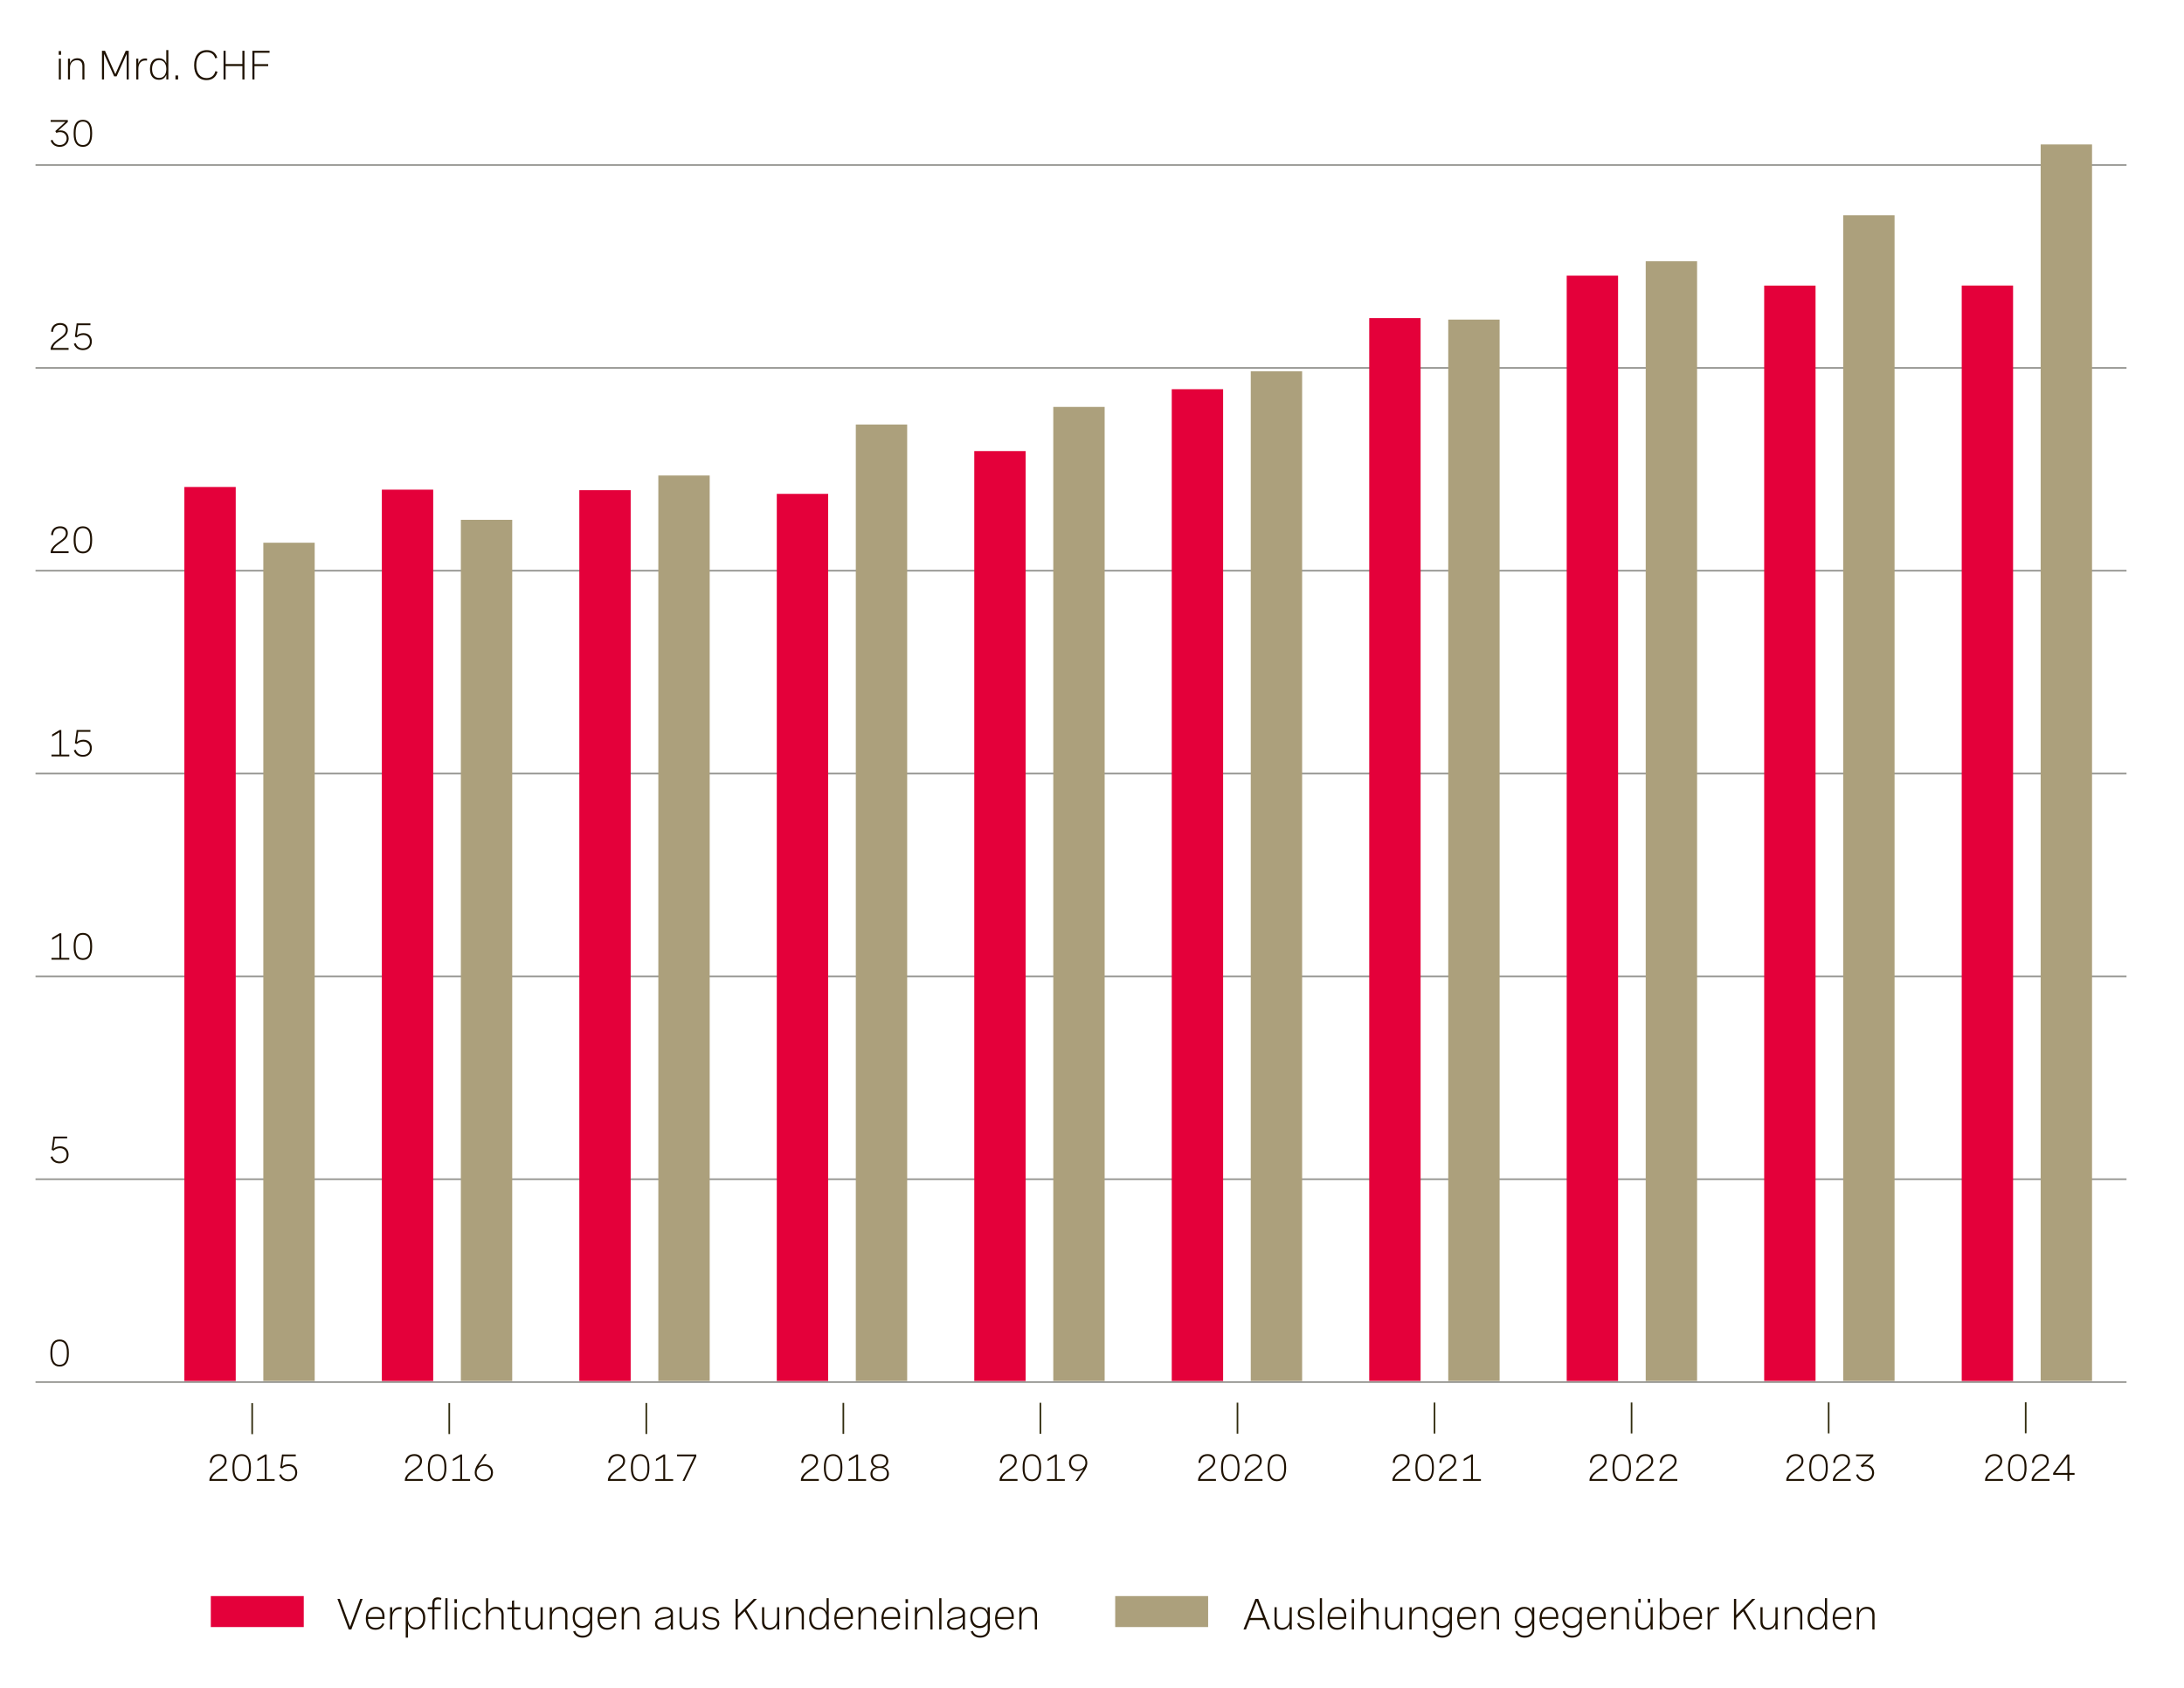 <?xml version="1.0" encoding="UTF-8"?>
<svg xmlns="http://www.w3.org/2000/svg" viewBox="0 0 399.69 308.85">
  <g id="uuid-a814fd27-e4b3-43a1-9757-d79193cc0c73" data-name="Sprachneutral_Linien">
    <rect x="38.58" y="292.06" width="17.01" height="5.67" fill="#e4003a"/>
    <line x1="6.5" y1="30.2" x2="389.17" y2="30.2" fill="none" stroke="#949490" stroke-miterlimit="10" stroke-width=".3"/>
    <line x1="6.5" y1="67.32" x2="389.17" y2="67.32" fill="none" stroke="#949490" stroke-miterlimit="10" stroke-width=".3"/>
    <line x1="6.5" y1="104.43" x2="389.17" y2="104.43" fill="none" stroke="#949490" stroke-miterlimit="10" stroke-width=".3"/>
    <line x1="6.5" y1="141.55" x2="389.17" y2="141.55" fill="none" stroke="#949490" stroke-miterlimit="10" stroke-width=".3"/>
    <line x1="6.5" y1="178.66" x2="389.17" y2="178.66" fill="none" stroke="#949490" stroke-miterlimit="10" stroke-width=".3"/>
    <line x1="6.5" y1="215.78" x2="389.17" y2="215.78" fill="none" stroke="#949490" stroke-miterlimit="10" stroke-width=".3"/>
    <line x1="6.5" y1="252.9" x2="389.17" y2="252.9" fill="none" stroke="#949490" stroke-miterlimit="10" stroke-width=".3"/>
    <g>
      <rect x="37.74" y="265.97" width="347.33" height="11.81" fill="none"/>
      <path d="M41.6,270.65v.33h-3.28v-.12c0-.59.47-1.18,1.19-1.7l.64-.46c.37-.27.95-.68.95-1.35,0-.56-.39-.93-1.06-.93-.75,0-1.25.47-1.28,1.28l-.36-.03c.03-.93.62-1.59,1.66-1.59.91,0,1.4.51,1.4,1.25,0,.82-.59,1.25-1.11,1.62l-.69.5c-.52.38-.86.79-.94,1.19h2.87Z" fill="#1e1100"/>
      <path d="M45.92,268.46v.21c0,1.56-.58,2.37-1.69,2.37s-1.69-.81-1.69-2.37v-.21c0-1.56.58-2.37,1.69-2.37s1.69.81,1.69,2.37ZM42.9,268.46v.21c0,1.37.44,2.04,1.33,2.04s1.33-.67,1.33-2.04v-.21c0-1.37-.44-2.04-1.33-2.04s-1.33.67-1.33,2.04Z" fill="#1e1100"/>
      <path d="M48.47,266.15h.33v4.5h1.46v.33h-3.26v-.33h1.45v-4.08l-1.33.79v-.39l1.36-.81Z" fill="#1e1100"/>
      <path d="M51.61,266.15h2.52v.33h-2.24l-.25,1.87c.36-.28.77-.42,1.21-.42.98,0,1.54.65,1.54,1.53,0,.93-.64,1.58-1.64,1.58-.81,0-1.43-.42-1.66-1.17l.35-.11c.18.61.67.95,1.32.95.81,0,1.27-.52,1.27-1.22s-.45-1.22-1.21-1.22c-.45,0-.9.17-1.17.45l-.36-.14.32-2.43Z" fill="#1e1100"/>
      <path d="M77.37,270.65v.33h-3.28v-.12c0-.59.47-1.18,1.19-1.7l.64-.46c.37-.27.95-.68.95-1.35,0-.56-.39-.93-1.06-.93-.75,0-1.25.47-1.28,1.28l-.36-.03c.03-.93.62-1.59,1.66-1.59.91,0,1.4.51,1.4,1.25,0,.82-.59,1.25-1.11,1.62l-.69.5c-.52.38-.86.79-.94,1.19h2.87Z" fill="#1e1100"/>
      <path d="M81.69,268.46v.21c0,1.56-.58,2.37-1.69,2.37s-1.69-.81-1.69-2.37v-.21c0-1.56.58-2.37,1.69-2.37s1.69.81,1.69,2.37ZM78.67,268.46v.21c0,1.37.44,2.04,1.33,2.04s1.33-.67,1.33-2.04v-.21c0-1.37-.44-2.04-1.33-2.04s-1.33.67-1.33,2.04Z" fill="#1e1100"/>
      <path d="M84.24,266.15h.33v4.5h1.46v.33h-3.26v-.33h1.45v-4.08l-1.33.79v-.39l1.36-.81Z" fill="#1e1100"/>
      <path d="M90.22,269.46c0,1.03-.78,1.58-1.67,1.58s-1.67-.58-1.67-1.57c0-.52.21-1.06.53-1.53l1.24-1.85h.43l-1.18,1.68c-.1.13-.22.32-.34.55.31-.26.72-.39,1.12-.39.81,0,1.54.53,1.54,1.53ZM89.86,269.48c0-.84-.62-1.24-1.28-1.24s-1.35.42-1.35,1.24.6,1.23,1.33,1.23,1.29-.41,1.29-1.23Z" fill="#1e1100"/>
      <path d="M114.53,270.65v.33h-3.28v-.12c0-.59.47-1.18,1.19-1.7l.64-.46c.37-.27.95-.68.95-1.35,0-.56-.39-.93-1.06-.93-.75,0-1.25.47-1.28,1.28l-.36-.03c.03-.93.62-1.59,1.66-1.59.91,0,1.4.51,1.4,1.25,0,.82-.59,1.25-1.11,1.62l-.69.5c-.52.38-.86.79-.94,1.19h2.87Z" fill="#1e1100"/>
      <path d="M118.84,268.46v.21c0,1.56-.58,2.37-1.69,2.37s-1.69-.81-1.69-2.37v-.21c0-1.56.58-2.37,1.69-2.37s1.69.81,1.69,2.37ZM115.83,268.46v.21c0,1.37.44,2.04,1.33,2.04s1.33-.67,1.33-2.04v-.21c0-1.37-.44-2.04-1.33-2.04s-1.33.67-1.33,2.04Z" fill="#1e1100"/>
      <path d="M121.4,266.15h.33v4.5h1.46v.33h-3.26v-.33h1.45v-4.08l-1.33.79v-.39l1.36-.81Z" fill="#1e1100"/>
      <path d="M123.91,266.49v-.34h3.52v.35l-2.13,4.48h-.39l2.16-4.49h-3.17Z" fill="#1e1100"/>
      <path d="M149.85,270.65v.33h-3.28v-.12c0-.59.47-1.18,1.19-1.7l.64-.46c.37-.27.95-.68.95-1.35,0-.56-.39-.93-1.06-.93-.75,0-1.25.47-1.28,1.28l-.36-.03c.03-.93.62-1.59,1.66-1.59.91,0,1.4.51,1.4,1.25,0,.82-.59,1.25-1.11,1.62l-.69.5c-.52.38-.86.79-.94,1.19h2.87Z" fill="#1e1100"/>
      <path d="M154.16,268.46v.21c0,1.56-.58,2.37-1.69,2.37s-1.69-.81-1.69-2.37v-.21c0-1.56.58-2.37,1.69-2.37s1.69.81,1.69,2.37ZM151.14,268.46v.21c0,1.37.44,2.04,1.33,2.04s1.33-.67,1.33-2.04v-.21c0-1.37-.44-2.04-1.33-2.04s-1.33.67-1.33,2.04Z" fill="#1e1100"/>
      <path d="M156.71,266.15h.33v4.5h1.46v.33h-3.26v-.33h1.45v-4.08l-1.33.79v-.39l1.36-.81Z" fill="#1e1100"/>
      <path d="M162.56,267.34c0,.5-.25.96-.88,1.15.7.14,1,.65,1,1.22,0,.83-.62,1.33-1.69,1.33s-1.69-.5-1.69-1.33c0-.56.3-1.08,1-1.22-.63-.19-.88-.65-.88-1.15,0-.77.6-1.26,1.57-1.26s1.57.49,1.57,1.26ZM159.67,269.65c0,.66.49,1.06,1.32,1.06s1.32-.39,1.32-1.06-.46-1.03-1.32-1.03-1.32.37-1.32,1.03ZM159.79,267.38c0,.61.43.96,1.2.96s1.2-.35,1.2-.96-.44-.96-1.2-.96-1.2.35-1.2.96Z" fill="#1e1100"/>
      <path d="M186.21,270.65v.33h-3.28v-.12c0-.59.47-1.18,1.19-1.7l.64-.46c.37-.27.95-.68.95-1.35,0-.56-.39-.93-1.06-.93-.75,0-1.25.47-1.28,1.28l-.36-.03c.03-.93.62-1.59,1.66-1.59.91,0,1.4.51,1.4,1.25,0,.82-.59,1.25-1.11,1.62l-.69.5c-.52.38-.86.79-.94,1.19h2.87Z" fill="#1e1100"/>
      <path d="M190.53,268.46v.21c0,1.56-.58,2.37-1.69,2.37s-1.69-.81-1.69-2.37v-.21c0-1.56.58-2.37,1.69-2.37s1.69.81,1.69,2.37ZM187.51,268.46v.21c0,1.37.44,2.04,1.33,2.04s1.33-.67,1.33-2.04v-.21c0-1.37-.44-2.04-1.33-2.04s-1.33.67-1.33,2.04Z" fill="#1e1100"/>
      <path d="M193.08,266.15h.33v4.5h1.46v.33h-3.26v-.33h1.45v-4.08l-1.33.79v-.39l1.36-.81Z" fill="#1e1100"/>
      <path d="M198.99,267.66c0,.52-.21,1.06-.53,1.53l-1.21,1.8h-.43l1.14-1.63c.09-.13.21-.31.34-.55-.32.26-.72.39-1.12.39-.81,0-1.54-.53-1.54-1.53s.78-1.58,1.67-1.58,1.67.58,1.67,1.57ZM198.64,267.65c0-.78-.61-1.23-1.33-1.23s-1.29.41-1.29,1.23.62,1.24,1.28,1.24,1.35-.42,1.35-1.24Z" fill="#1e1100"/>
      <path d="M222.53,270.65v.33h-3.28v-.12c0-.59.47-1.18,1.19-1.7l.64-.46c.37-.27.95-.68.95-1.35,0-.56-.39-.93-1.06-.93-.75,0-1.25.47-1.28,1.28l-.36-.03c.03-.93.62-1.59,1.66-1.59.91,0,1.4.51,1.4,1.25,0,.82-.59,1.25-1.11,1.62l-.69.5c-.52.38-.87.79-.94,1.19h2.87Z" fill="#1e1100"/>
      <path d="M226.84,268.46v.21c0,1.56-.58,2.37-1.69,2.37s-1.69-.81-1.69-2.37v-.21c0-1.56.58-2.37,1.69-2.37s1.69.81,1.69,2.37ZM223.83,268.46v.21c0,1.37.44,2.04,1.33,2.04s1.33-.67,1.33-2.04v-.21c0-1.37-.44-2.04-1.33-2.04s-1.33.67-1.33,2.04Z" fill="#1e1100"/>
      <path d="M231.05,270.65v.33h-3.28v-.12c0-.59.47-1.18,1.19-1.7l.64-.46c.37-.27.95-.68.95-1.35,0-.56-.39-.93-1.06-.93-.75,0-1.25.47-1.28,1.28l-.36-.03c.03-.93.62-1.59,1.66-1.59.91,0,1.4.51,1.4,1.25,0,.82-.59,1.25-1.11,1.62l-.69.5c-.52.38-.86.79-.94,1.19h2.87Z" fill="#1e1100"/>
      <path d="M235.37,268.46v.21c0,1.56-.58,2.37-1.69,2.37s-1.69-.81-1.69-2.37v-.21c0-1.56.58-2.37,1.69-2.37s1.69.81,1.69,2.37ZM232.35,268.46v.21c0,1.37.44,2.04,1.33,2.04s1.33-.67,1.33-2.04v-.21c0-1.37-.44-2.04-1.33-2.04s-1.33.67-1.33,2.04Z" fill="#1e1100"/>
      <path d="M258.1,270.65v.33h-3.28v-.12c0-.59.47-1.18,1.19-1.7l.64-.46c.37-.27.95-.68.95-1.35,0-.56-.39-.93-1.06-.93-.75,0-1.25.47-1.28,1.28l-.36-.03c.03-.93.62-1.59,1.66-1.59.91,0,1.4.51,1.4,1.25,0,.82-.59,1.25-1.11,1.62l-.69.5c-.52.38-.86.79-.94,1.19h2.87Z" fill="#1e1100"/>
      <path d="M262.41,268.46v.21c0,1.56-.58,2.37-1.69,2.37s-1.69-.81-1.69-2.37v-.21c0-1.56.58-2.37,1.69-2.37s1.69.81,1.69,2.37ZM259.4,268.46v.21c0,1.37.44,2.04,1.33,2.04s1.33-.67,1.33-2.04v-.21c0-1.37-.44-2.04-1.33-2.04s-1.33.67-1.33,2.04Z" fill="#1e1100"/>
      <path d="M266.62,270.65v.33h-3.28v-.12c0-.59.47-1.18,1.19-1.7l.64-.46c.37-.27.95-.68.95-1.35,0-.56-.39-.93-1.06-.93-.75,0-1.25.47-1.28,1.28l-.36-.03c.03-.93.62-1.59,1.66-1.59.91,0,1.4.51,1.4,1.25,0,.82-.59,1.25-1.11,1.62l-.69.5c-.52.38-.86.79-.94,1.19h2.87Z" fill="#1e1100"/>
      <path d="M269.23,266.15h.33v4.5h1.46v.33h-3.26v-.33h1.45v-4.08l-1.33.79v-.39l1.36-.81Z" fill="#1e1100"/>
      <path d="M294.17,270.65v.33h-3.28v-.12c0-.59.47-1.18,1.19-1.7l.64-.46c.37-.27.95-.68.95-1.35,0-.56-.39-.93-1.06-.93-.75,0-1.25.47-1.28,1.28l-.36-.03c.03-.93.62-1.59,1.66-1.59.91,0,1.4.51,1.4,1.25,0,.82-.59,1.25-1.11,1.62l-.69.5c-.52.38-.86.79-.94,1.19h2.87Z" fill="#1e1100"/>
      <path d="M298.48,268.46v.21c0,1.56-.58,2.37-1.69,2.37s-1.69-.81-1.69-2.37v-.21c0-1.56.58-2.37,1.69-2.37s1.69.81,1.69,2.37ZM295.47,268.46v.21c0,1.37.44,2.04,1.33,2.04s1.33-.67,1.33-2.04v-.21c0-1.37-.44-2.04-1.33-2.04s-1.33.67-1.33,2.04Z" fill="#1e1100"/>
      <path d="M302.69,270.65v.33h-3.28v-.12c0-.59.47-1.18,1.19-1.7l.64-.46c.37-.27.95-.68.95-1.35,0-.56-.39-.93-1.06-.93-.75,0-1.25.47-1.28,1.28l-.36-.03c.03-.93.62-1.59,1.66-1.59.91,0,1.4.51,1.4,1.25,0,.82-.59,1.25-1.11,1.62l-.69.5c-.52.38-.87.79-.94,1.19h2.87Z" fill="#1e1100"/>
      <path d="M306.96,270.65v.33h-3.28v-.12c0-.59.47-1.18,1.19-1.7l.64-.46c.37-.27.95-.68.95-1.35,0-.56-.39-.93-1.06-.93-.75,0-1.25.47-1.28,1.28l-.36-.03c.03-.93.62-1.59,1.66-1.59.91,0,1.4.51,1.4,1.25,0,.82-.59,1.25-1.11,1.62l-.69.5c-.52.38-.87.79-.94,1.19h2.87Z" fill="#1e1100"/>
      <path d="M330.18,270.65v.33h-3.28v-.12c0-.59.47-1.18,1.19-1.7l.64-.46c.37-.27.95-.68.95-1.35,0-.56-.39-.93-1.06-.93-.75,0-1.25.47-1.28,1.28l-.36-.03c.03-.93.62-1.59,1.66-1.59.91,0,1.4.51,1.4,1.25,0,.82-.59,1.25-1.11,1.62l-.69.5c-.52.38-.87.79-.94,1.19h2.87Z" fill="#1e1100"/>
      <path d="M334.49,268.46v.21c0,1.56-.58,2.37-1.69,2.37s-1.69-.81-1.69-2.37v-.21c0-1.56.58-2.37,1.69-2.37s1.69.81,1.69,2.37ZM331.47,268.46v.21c0,1.37.44,2.04,1.33,2.04s1.33-.67,1.33-2.04v-.21c0-1.37-.44-2.04-1.33-2.04s-1.33.67-1.33,2.04Z" fill="#1e1100"/>
      <path d="M338.7,270.65v.33h-3.28v-.12c0-.59.47-1.18,1.19-1.7l.64-.46c.37-.27.95-.68.95-1.35,0-.56-.39-.93-1.06-.93-.75,0-1.25.47-1.28,1.28l-.36-.03c.03-.93.62-1.59,1.66-1.59.91,0,1.4.51,1.4,1.25,0,.82-.59,1.25-1.11,1.62l-.69.5c-.52.38-.86.79-.94,1.19h2.87Z" fill="#1e1100"/>
      <path d="M342.98,269.49c0,.77-.55,1.55-1.64,1.55-.78,0-1.43-.41-1.66-1.17l.34-.11c.2.62.71.95,1.33.95.83,0,1.26-.6,1.26-1.2s-.4-1.17-1.21-1.17c-.21,0-.45.04-.68.14l-.19-.32,1.85-1.69h-2.7v-.33h3.14v.35l-1.77,1.6c.16-.04.32-.06.46-.06.96,0,1.46.72,1.46,1.45Z" fill="#1e1100"/>
      <path d="M366.56,270.65v.33h-3.28v-.12c0-.59.47-1.18,1.19-1.7l.64-.46c.37-.27.95-.68.95-1.35,0-.56-.39-.93-1.06-.93-.75,0-1.25.47-1.28,1.28l-.36-.03c.03-.93.62-1.59,1.66-1.59.91,0,1.4.51,1.4,1.25,0,.82-.59,1.25-1.11,1.62l-.69.5c-.52.38-.86.79-.94,1.19h2.87Z" fill="#1e1100"/>
      <path d="M370.87,268.46v.21c0,1.56-.58,2.37-1.69,2.37s-1.69-.81-1.69-2.37v-.21c0-1.56.58-2.37,1.69-2.37s1.69.81,1.69,2.37ZM367.85,268.46v.21c0,1.37.44,2.04,1.33,2.04s1.33-.67,1.33-2.04v-.21c0-1.37-.44-2.04-1.33-2.04s-1.33.67-1.33,2.04Z" fill="#1e1100"/>
      <path d="M375.08,270.65v.33h-3.28v-.12c0-.59.47-1.18,1.19-1.7l.64-.46c.37-.27.95-.68.95-1.35,0-.56-.39-.93-1.06-.93-.75,0-1.25.47-1.28,1.28l-.36-.03c.03-.93.62-1.59,1.66-1.59.91,0,1.4.51,1.4,1.25,0,.82-.59,1.25-1.11,1.62l-.69.5c-.52.38-.87.79-.94,1.19h2.87Z" fill="#1e1100"/>
      <path d="M378.71,266.15v3.38h.95v.34h-.95v1.11h-.36v-1.11h-2.61v-.32l2.54-3.4h.43ZM376.15,269.53h2.2v-2.93l-2.2,2.93Z" fill="#1e1100"/>
    </g>
    <g>
      <line x1="46.15" y1="256.76" x2="46.15" y2="262.43" fill="none" stroke="#322d0f" stroke-width=".3"/>
      <line x1="82.22" y1="256.74" x2="82.22" y2="262.41" fill="none" stroke="#322d0f" stroke-width=".3"/>
      <line x1="118.28" y1="256.73" x2="118.28" y2="262.4" fill="none" stroke="#322d0f" stroke-width=".3"/>
      <line x1="154.34" y1="256.71" x2="154.34" y2="262.38" fill="none" stroke="#322d0f" stroke-width=".3"/>
      <line x1="190.4" y1="256.69" x2="190.4" y2="262.36" fill="none" stroke="#322d0f" stroke-width=".3"/>
      <line x1="226.47" y1="256.67" x2="226.47" y2="262.34" fill="none" stroke="#322d0f" stroke-width=".3"/>
      <line x1="262.53" y1="256.65" x2="262.53" y2="262.32" fill="none" stroke="#322d0f" stroke-width=".3"/>
      <line x1="298.59" y1="256.64" x2="298.59" y2="262.3" fill="none" stroke="#322d0f" stroke-width=".3"/>
      <line x1="334.66" y1="256.62" x2="334.66" y2="262.29" fill="none" stroke="#322d0f" stroke-width=".3"/>
      <line x1="370.72" y1="256.6" x2="370.72" y2="262.27" fill="none" stroke="#322d0f" stroke-width=".3"/>
    </g>
    <g>
      <rect x="8.69" y="21.8" width="21.65" height="231.39" fill="none"/>
      <path d="M12.57,25.32c0,.77-.55,1.55-1.64,1.55-.78,0-1.43-.41-1.66-1.17l.34-.11c.2.62.71.95,1.33.95.83,0,1.26-.6,1.26-1.2s-.4-1.17-1.21-1.17c-.22,0-.45.04-.68.14l-.19-.32,1.85-1.69h-2.7v-.33h3.14v.35l-1.77,1.6c.16-.04.32-.06.46-.06.96,0,1.46.72,1.46,1.45Z" fill="#1e1100"/>
      <path d="M16.86,24.29v.21c0,1.56-.58,2.37-1.69,2.37s-1.69-.81-1.69-2.37v-.21c0-1.56.58-2.37,1.69-2.37s1.69.81,1.69,2.37ZM13.84,24.29v.21c0,1.37.44,2.04,1.33,2.04s1.33-.67,1.33-2.04v-.21c0-1.37-.44-2.04-1.33-2.04s-1.33.67-1.33,2.04Z" fill="#1e1100"/>
      <path d="M12.55,63.68v.33h-3.28v-.12c0-.59.47-1.18,1.19-1.7l.64-.46c.37-.27.95-.68.95-1.35,0-.56-.39-.93-1.06-.93-.75,0-1.25.47-1.28,1.28l-.36-.03c.03-.93.62-1.59,1.66-1.59.91,0,1.4.51,1.4,1.25,0,.82-.59,1.25-1.11,1.62l-.69.5c-.52.38-.86.79-.94,1.19h2.87Z" fill="#1e1100"/>
      <path d="M14.03,59.18h2.52v.33h-2.24l-.25,1.87c.36-.28.77-.42,1.21-.42.98,0,1.54.65,1.54,1.53,0,.93-.64,1.58-1.64,1.58-.81,0-1.43-.42-1.66-1.17l.35-.11c.18.61.67.95,1.32.95.81,0,1.27-.52,1.27-1.22s-.45-1.22-1.21-1.22c-.45,0-.9.17-1.17.45l-.36-.14.32-2.43Z" fill="#1e1100"/>
      <path d="M12.55,100.88v.33h-3.28v-.12c0-.59.47-1.18,1.19-1.7l.64-.46c.37-.27.95-.68.95-1.35,0-.56-.39-.93-1.06-.93-.75,0-1.25.47-1.28,1.28l-.36-.03c.03-.93.62-1.59,1.66-1.59.91,0,1.4.51,1.4,1.25,0,.82-.59,1.25-1.11,1.62l-.69.5c-.52.38-.86.79-.94,1.19h2.87Z" fill="#1e1100"/>
      <path d="M16.86,98.68v.21c0,1.56-.58,2.37-1.69,2.37s-1.69-.81-1.69-2.37v-.21c0-1.56.58-2.37,1.69-2.37s1.69.81,1.69,2.37ZM13.84,98.68v.21c0,1.37.44,2.04,1.33,2.04s1.33-.67,1.33-2.04v-.21c0-1.37-.44-2.04-1.33-2.04s-1.33.67-1.33,2.04Z" fill="#1e1100"/>
      <path d="M10.89,133.58h.33v4.5h1.46v.33h-3.26v-.33h1.45v-4.08l-1.33.79v-.39l1.36-.81Z" fill="#1e1100"/>
      <path d="M14.03,133.58h2.52v.33h-2.24l-.25,1.87c.36-.28.77-.42,1.21-.42.98,0,1.54.65,1.54,1.53,0,.93-.64,1.58-1.64,1.58-.81,0-1.43-.42-1.66-1.17l.35-.11c.18.61.67.95,1.32.95.81,0,1.27-.52,1.27-1.22s-.45-1.22-1.21-1.22c-.45,0-.9.17-1.17.45l-.36-.14.32-2.43Z" fill="#1e1100"/>
      <path d="M10.89,170.78h.33v4.5h1.46v.33h-3.26v-.33h1.45v-4.08l-1.33.79v-.39l1.36-.81Z" fill="#1e1100"/>
      <path d="M16.86,173.08v.21c0,1.56-.58,2.37-1.69,2.37s-1.69-.81-1.69-2.37v-.21c0-1.56.58-2.37,1.69-2.37s1.69.81,1.69,2.37ZM13.84,173.08v.21c0,1.37.44,2.04,1.33,2.04s1.33-.67,1.33-2.04v-.21c0-1.37-.44-2.04-1.33-2.04s-1.33.67-1.33,2.04Z" fill="#1e1100"/>
      <path d="M9.77,207.98h2.52v.33h-2.24l-.25,1.87c.36-.28.77-.42,1.21-.42.98,0,1.54.65,1.54,1.53,0,.93-.64,1.58-1.64,1.58-.81,0-1.43-.42-1.66-1.17l.35-.11c.18.61.67.95,1.32.95.81,0,1.27-.52,1.27-1.22s-.45-1.22-1.21-1.22c-.45,0-.9.17-1.17.45l-.36-.14.32-2.43Z" fill="#1e1100"/>
      <path d="M12.6,247.48v.21c0,1.56-.58,2.37-1.69,2.37s-1.69-.81-1.69-2.37v-.21c0-1.56.58-2.37,1.69-2.37s1.69.81,1.69,2.37ZM9.58,247.48v.21c0,1.37.44,2.04,1.33,2.04s1.33-.67,1.33-2.04v-.21c0-1.37-.44-2.04-1.33-2.04s-1.33.67-1.33,2.04Z" fill="#1e1100"/>
    </g>
  </g>
  <g id="uuid-5e8c0e3e-c65c-4d9d-9e66-5f2d3ab90029" data-name="DE">
    <g>
      <rect x="61.43" y="292.44" width="325.57" height="27.45" fill="none"/>
      <path d="M64.06,297.67l1.87-5.1h.44l-2.07,5.6h-.48l-2.07-5.6h.44l1.87,5.1Z" fill="#1e1100"/>
      <path d="M70.37,296.24h-3.03c.02.98.46,1.63,1.38,1.63.66,0,1.09-.35,1.27-.86l.33.15c-.25.64-.79,1.07-1.62,1.07-1.18,0-1.75-.84-1.75-2.06,0-1.32.68-2.14,1.8-2.14.96,0,1.62.61,1.62,1.73v.47ZM67.35,295.89h2.62v-.16c0-.88-.48-1.34-1.23-1.34-.86,0-1.33.63-1.39,1.5Z" fill="#1e1100"/>
      <path d="M71.38,298.17v-4.06h.4v.99c.21-.7.73-1.03,1.38-1.03.11,0,.22.01.33.03l-.02.38c-.11-.02-.22-.02-.32-.02-.88,0-1.37.62-1.37,1.64v2.07h-.4Z" fill="#1e1100"/>
      <path d="M74.25,299.67v-5.56h.4v.91c.29-.73.82-.99,1.46-.99,1.12,0,1.72.83,1.72,2.07s-.6,2.07-1.72,2.07c-.64,0-1.16-.27-1.45-.99v2.48h-.4ZM77.43,296.1c0-1.04-.51-1.71-1.38-1.71s-1.4.66-1.4,1.71.53,1.71,1.4,1.71,1.38-.67,1.38-1.71Z" fill="#1e1100"/>
      <path d="M79.51,298.17h-.4v-3.7h-.83v-.37h.83v-.67c0-.81.39-1.14,1.05-1.14.21,0,.41.04.61.12l-.06.35c-.16-.07-.33-.11-.49-.11-.53,0-.71.34-.71.83v.62h1.15v.37h-1.15v3.7Z" fill="#1e1100"/>
      <path d="M81.5,298.17v-5.73h.4v5.73h-.4Z" fill="#1e1100"/>
      <path d="M83.17,292.62h.45v.73h-.45v-.73ZM83.19,294.11h.4v4.06h-.4v-4.06Z" fill="#1e1100"/>
      <path d="M87.59,295.28c-.15-.57-.58-.89-1.2-.89-.88,0-1.39.64-1.39,1.74s.48,1.73,1.39,1.73c.63,0,1.05-.32,1.2-.93l.39.09c-.19.75-.73,1.21-1.58,1.21-1.16,0-1.79-.8-1.79-2.1s.65-2.11,1.8-2.11c.85,0,1.38.45,1.57,1.16l-.39.09Z" fill="#1e1100"/>
      <path d="M88.94,298.17v-5.73h.4v2.53c.27-.63.77-.94,1.45-.94.89,0,1.38.54,1.38,1.41v2.73h-.4v-2.58c0-.76-.35-1.19-1.06-1.19-.85,0-1.37.63-1.37,1.46v2.31h-.4Z" fill="#1e1100"/>
      <path d="M94.09,294.11h1.11v.37h-1.11v2.7c0,.43.16.7.65.7.16,0,.33-.04.52-.09l.05.34c-.23.07-.46.11-.68.11-.57,0-.94-.25-.94-.98v-2.77h-.83v-.37h.83v-1.18l.4-.11v1.29Z" fill="#1e1100"/>
      <path d="M99.32,294.11v4.06h-.4v-.88c-.27.63-.77.94-1.41.94-.84,0-1.34-.53-1.34-1.42v-2.71h.4v2.56c0,.76.35,1.2,1.02,1.2.81,0,1.33-.64,1.33-1.46v-2.29h.4Z" fill="#1e1100"/>
      <path d="M100.61,298.17v-4.06h.4v.86c.27-.63.77-.94,1.45-.94.89,0,1.38.54,1.38,1.41v2.73h-.4v-2.58c0-.76-.35-1.19-1.06-1.19-.85,0-1.37.63-1.37,1.46v2.31h-.4Z" fill="#1e1100"/>
      <path d="M107.98,294.11h.4v3.95c0,.96-.68,1.61-1.75,1.61-.89,0-1.52-.45-1.73-1.14l.38-.11c.18.56.66.89,1.36.89.84,0,1.35-.47,1.35-1.23v-1.14c-.26.71-.82.97-1.46.97-1.11,0-1.72-.79-1.72-1.94s.59-1.93,1.72-1.93c.61,0,1.18.23,1.45.95v-.87ZM105.2,295.96c0,.94.52,1.57,1.38,1.57s1.39-.63,1.39-1.57-.53-1.57-1.39-1.57-1.38.63-1.38,1.57Z" fill="#1e1100"/>
      <path d="M112.77,296.24h-3.03c.02.98.46,1.63,1.38,1.63.66,0,1.09-.35,1.27-.86l.33.15c-.25.64-.79,1.07-1.62,1.07-1.18,0-1.75-.84-1.75-2.06,0-1.32.68-2.14,1.8-2.14.96,0,1.62.61,1.62,1.73v.47ZM109.75,295.89h2.62v-.16c0-.88-.48-1.34-1.23-1.34-.86,0-1.33.63-1.39,1.5Z" fill="#1e1100"/>
      <path d="M113.78,298.17v-4.06h.4v.86c.27-.63.77-.94,1.45-.94.89,0,1.38.54,1.38,1.41v2.73h-.4v-2.58c0-.76-.35-1.19-1.06-1.19-.85,0-1.37.63-1.37,1.46v2.31h-.4Z" fill="#1e1100"/>
      <path d="M123.15,295.22v2.95h-.39v-.81c-.34.66-.99.88-1.59.88-.84,0-1.3-.42-1.3-1.12,0-.98.88-1.09,1.65-1.19.66-.09,1.23-.18,1.23-.75,0-.46-.37-.77-1.07-.77s-1.16.3-1.34.83l-.38-.12c.23-.66.83-1.07,1.73-1.07s1.47.42,1.47,1.19ZM122.75,296.58v-.72c-.27.23-.75.32-1.21.38-.65.09-1.27.18-1.27.86,0,.52.37.77.98.77.85,0,1.51-.49,1.51-1.29Z" fill="#1e1100"/>
      <path d="M127.51,294.11v4.06h-.4v-.88c-.27.63-.77.94-1.41.94-.84,0-1.34-.53-1.34-1.42v-2.71h.4v2.56c0,.76.35,1.2,1.02,1.2.81,0,1.33-.64,1.33-1.46v-2.29h.4Z" fill="#1e1100"/>
      <path d="M131.2,295.15c-.16-.5-.55-.78-1.16-.78-.65,0-1.04.3-1.04.78,0,.59.59.69,1.21.8.69.12,1.43.25,1.43,1.07,0,.72-.57,1.2-1.45,1.2-.82,0-1.48-.42-1.67-1.17l.38-.11c.16.64.67.94,1.29.94.66,0,1.06-.32,1.06-.8,0-.58-.6-.69-1.22-.8-.7-.13-1.42-.27-1.42-1.09,0-.73.59-1.16,1.45-1.16s1.34.41,1.51,1.02l-.36.11Z" fill="#1e1100"/>
      <path d="M137.97,292.57h.56l-1.96,1.98,2.12,3.62h-.48l-1.93-3.31-1.25,1.24v2.07h-.41v-5.6h.41v2.98l2.93-2.98Z" fill="#1e1100"/>
      <path d="M142.61,294.11v4.06h-.4v-.88c-.27.63-.77.94-1.41.94-.84,0-1.34-.53-1.34-1.42v-2.71h.4v2.56c0,.76.35,1.2,1.02,1.2.81,0,1.33-.64,1.33-1.46v-2.29h.4Z" fill="#1e1100"/>
      <path d="M143.89,298.17v-4.06h.4v.86c.27-.63.77-.94,1.45-.94.89,0,1.38.54,1.38,1.41v2.73h-.4v-2.58c0-.76-.35-1.19-1.06-1.19-.85,0-1.37.63-1.37,1.46v2.31h-.4Z" fill="#1e1100"/>
      <path d="M151.66,292.44v5.73h-.39v-.94c-.3.76-.84,1-1.46,1-1.13,0-1.72-.83-1.72-2.1s.6-2.1,1.72-2.1c.62,0,1.18.26,1.46,1v-2.59h.4ZM151.26,296.13c0-1.08-.53-1.74-1.39-1.74s-1.38.66-1.38,1.74.51,1.74,1.38,1.74,1.39-.66,1.39-1.74Z" fill="#1e1100"/>
      <path d="M156.1,296.24h-3.03c.02.98.46,1.63,1.38,1.63.66,0,1.09-.35,1.27-.86l.33.15c-.25.64-.79,1.07-1.62,1.07-1.18,0-1.75-.84-1.75-2.06,0-1.32.68-2.14,1.8-2.14.96,0,1.62.61,1.62,1.73v.47ZM153.07,295.89h2.62v-.16c0-.88-.48-1.34-1.23-1.34-.86,0-1.33.63-1.39,1.5Z" fill="#1e1100"/>
      <path d="M157.11,298.17v-4.06h.4v.86c.27-.63.77-.94,1.45-.94.89,0,1.38.54,1.38,1.41v2.73h-.4v-2.58c0-.76-.35-1.19-1.06-1.19-.85,0-1.37.63-1.37,1.46v2.31h-.4Z" fill="#1e1100"/>
      <path d="M164.73,296.24h-3.03c.02.98.46,1.63,1.38,1.63.66,0,1.09-.35,1.27-.86l.33.15c-.25.64-.79,1.07-1.62,1.07-1.18,0-1.75-.84-1.75-2.06,0-1.32.68-2.14,1.8-2.14.96,0,1.62.61,1.62,1.73v.47ZM161.7,295.89h2.62v-.16c0-.88-.48-1.34-1.23-1.34-.86,0-1.33.63-1.39,1.5Z" fill="#1e1100"/>
      <path d="M165.72,292.62h.45v.73h-.45v-.73ZM165.74,294.11h.4v4.06h-.4v-4.06Z" fill="#1e1100"/>
      <path d="M167.43,298.17v-4.06h.4v.86c.27-.63.77-.94,1.45-.94.89,0,1.38.54,1.38,1.41v2.73h-.4v-2.58c0-.76-.35-1.19-1.06-1.19-.85,0-1.37.63-1.37,1.46v2.31h-.4Z" fill="#1e1100"/>
      <path d="M171.89,298.17v-5.73h.4v5.73h-.4Z" fill="#1e1100"/>
      <path d="M176.59,295.22v2.95h-.39v-.81c-.34.66-.99.88-1.59.88-.84,0-1.3-.42-1.3-1.12,0-.98.88-1.09,1.65-1.19.66-.09,1.23-.18,1.23-.75,0-.46-.37-.77-1.07-.77s-1.16.3-1.34.83l-.38-.12c.23-.66.83-1.07,1.73-1.07s1.47.42,1.47,1.19ZM176.19,296.58v-.72c-.27.23-.75.32-1.21.38-.65.09-1.27.18-1.27.86,0,.52.37.77.98.77.85,0,1.51-.49,1.51-1.29Z" fill="#1e1100"/>
      <path d="M180.74,294.11h.4v3.95c0,.96-.68,1.61-1.75,1.61-.89,0-1.52-.45-1.73-1.14l.38-.11c.18.56.66.89,1.36.89.84,0,1.35-.47,1.35-1.23v-1.14c-.26.71-.82.97-1.46.97-1.11,0-1.72-.79-1.72-1.94s.59-1.93,1.72-1.93c.61,0,1.18.23,1.45.95v-.87ZM177.96,295.96c0,.94.52,1.57,1.38,1.57s1.39-.63,1.39-1.57-.53-1.57-1.39-1.57-1.38.63-1.38,1.57Z" fill="#1e1100"/>
      <path d="M185.53,296.24h-3.03c.02.98.46,1.63,1.38,1.63.66,0,1.09-.35,1.27-.86l.33.15c-.25.64-.79,1.07-1.62,1.07-1.18,0-1.75-.84-1.75-2.06,0-1.32.68-2.14,1.8-2.14.96,0,1.62.61,1.62,1.73v.47ZM182.51,295.89h2.62v-.16c0-.88-.48-1.34-1.23-1.34-.86,0-1.33.63-1.39,1.5Z" fill="#1e1100"/>
      <path d="M186.55,298.17v-4.06h.4v.86c.27-.63.77-.94,1.45-.94.89,0,1.38.54,1.38,1.41v2.73h-.4v-2.58c0-.76-.35-1.19-1.06-1.19-.85,0-1.37.63-1.37,1.46v2.31h-.4Z" fill="#1e1100"/>
      <path d="M228.01,298.17h-.44l2.18-5.6h.51l2.18,5.6h-.45l-.66-1.72h-2.64l-.67,1.72ZM230,293.01l-1.18,3.05h2.35l-1.18-3.05Z" fill="#1e1100"/>
      <path d="M236.4,294.11v4.06h-.4v-.88c-.27.63-.77.94-1.41.94-.84,0-1.34-.53-1.34-1.42v-2.71h.4v2.56c0,.76.35,1.2,1.02,1.2.81,0,1.33-.64,1.33-1.46v-2.29h.4Z" fill="#1e1100"/>
      <path d="M240.09,295.15c-.16-.5-.55-.78-1.16-.78-.65,0-1.04.3-1.04.78,0,.59.59.69,1.21.8.69.12,1.43.25,1.43,1.07,0,.72-.57,1.2-1.45,1.2-.82,0-1.48-.42-1.67-1.17l.38-.11c.16.64.67.94,1.29.94.66,0,1.06-.32,1.06-.8,0-.58-.6-.69-1.22-.8-.7-.13-1.42-.27-1.42-1.09,0-.73.59-1.16,1.45-1.16s1.34.41,1.51,1.02l-.36.11Z" fill="#1e1100"/>
      <path d="M241.54,298.17v-5.73h.4v5.73h-.4Z" fill="#1e1100"/>
      <path d="M246.38,296.24h-3.03c.02.98.46,1.63,1.38,1.63.66,0,1.09-.35,1.27-.86l.33.15c-.25.64-.79,1.07-1.62,1.07-1.18,0-1.75-.84-1.75-2.06,0-1.32.68-2.14,1.8-2.14.96,0,1.62.61,1.62,1.73v.47ZM243.36,295.89h2.62v-.16c0-.88-.48-1.34-1.23-1.34-.86,0-1.33.63-1.39,1.5Z" fill="#1e1100"/>
      <path d="M247.37,292.62h.45v.73h-.45v-.73ZM247.39,294.11h.4v4.06h-.4v-4.06Z" fill="#1e1100"/>
      <path d="M249.08,298.17v-5.73h.4v2.53c.27-.63.77-.94,1.45-.94.89,0,1.38.54,1.38,1.41v2.73h-.4v-2.58c0-.76-.35-1.19-1.06-1.19-.85,0-1.37.63-1.37,1.46v2.31h-.4Z" fill="#1e1100"/>
      <path d="M256.65,294.11v4.06h-.4v-.88c-.27.63-.77.94-1.41.94-.84,0-1.34-.53-1.34-1.42v-2.71h.4v2.56c0,.76.35,1.2,1.02,1.2.81,0,1.33-.64,1.33-1.46v-2.29h.4Z" fill="#1e1100"/>
      <path d="M257.94,298.17v-4.06h.4v.86c.27-.63.77-.94,1.45-.94.89,0,1.38.54,1.38,1.41v2.73h-.4v-2.58c0-.76-.35-1.19-1.06-1.19-.85,0-1.37.63-1.37,1.46v2.31h-.4Z" fill="#1e1100"/>
      <path d="M265.31,294.11h.4v3.95c0,.96-.68,1.61-1.75,1.61-.89,0-1.52-.45-1.73-1.14l.38-.11c.18.56.66.89,1.36.89.84,0,1.35-.47,1.35-1.23v-1.14c-.26.71-.82.97-1.46.97-1.11,0-1.72-.79-1.72-1.94s.59-1.93,1.72-1.93c.61,0,1.18.23,1.45.95v-.87ZM262.53,295.96c0,.94.52,1.57,1.38,1.57s1.39-.63,1.39-1.57-.53-1.57-1.39-1.57-1.38.63-1.38,1.57Z" fill="#1e1100"/>
      <path d="M270.1,296.24h-3.03c.02.98.46,1.63,1.38,1.63.66,0,1.09-.35,1.27-.86l.33.15c-.25.64-.79,1.07-1.62,1.07-1.18,0-1.75-.84-1.75-2.06,0-1.32.68-2.14,1.8-2.14.96,0,1.62.61,1.62,1.73v.47ZM267.08,295.89h2.62v-.16c0-.88-.48-1.34-1.23-1.34-.86,0-1.33.63-1.39,1.5Z" fill="#1e1100"/>
      <path d="M271.11,298.17v-4.06h.4v.86c.27-.63.77-.94,1.45-.94.89,0,1.38.54,1.38,1.41v2.73h-.4v-2.58c0-.76-.35-1.19-1.06-1.19-.85,0-1.37.63-1.37,1.46v2.31h-.4Z" fill="#1e1100"/>
      <path d="M280.38,294.11h.4v3.95c0,.96-.68,1.61-1.75,1.61-.89,0-1.52-.45-1.73-1.14l.38-.11c.18.56.66.89,1.36.89.84,0,1.35-.47,1.35-1.23v-1.14c-.26.71-.82.97-1.46.97-1.11,0-1.72-.79-1.72-1.94s.59-1.93,1.72-1.93c.61,0,1.18.23,1.45.95v-.87ZM277.6,295.96c0,.94.52,1.57,1.38,1.57s1.39-.63,1.39-1.57-.53-1.57-1.39-1.57-1.38.63-1.38,1.57Z" fill="#1e1100"/>
      <path d="M285.17,296.24h-3.03c.02.98.46,1.63,1.38,1.63.66,0,1.09-.35,1.27-.86l.33.15c-.25.64-.79,1.07-1.62,1.07-1.18,0-1.75-.84-1.75-2.06,0-1.32.68-2.14,1.8-2.14.96,0,1.62.61,1.62,1.73v.47ZM282.15,295.89h2.62v-.16c0-.88-.48-1.34-1.23-1.34-.86,0-1.33.63-1.39,1.5Z" fill="#1e1100"/>
      <path d="M289.08,294.11h.4v3.95c0,.96-.68,1.61-1.75,1.61-.89,0-1.52-.45-1.73-1.14l.38-.11c.18.56.66.89,1.36.89.84,0,1.35-.47,1.35-1.23v-1.14c-.26.71-.82.97-1.46.97-1.11,0-1.72-.79-1.72-1.94s.59-1.93,1.72-1.93c.61,0,1.18.23,1.45.95v-.87ZM286.31,295.96c0,.94.52,1.57,1.38,1.57s1.39-.63,1.39-1.57-.53-1.57-1.39-1.57-1.38.63-1.38,1.57Z" fill="#1e1100"/>
      <path d="M293.88,296.24h-3.03c.02.98.46,1.63,1.38,1.63.66,0,1.09-.35,1.27-.86l.33.15c-.25.64-.79,1.07-1.62,1.07-1.18,0-1.75-.84-1.75-2.06,0-1.32.68-2.14,1.8-2.14.96,0,1.62.61,1.62,1.73v.47ZM290.86,295.89h2.62v-.16c0-.88-.48-1.34-1.23-1.34-.86,0-1.33.63-1.39,1.5Z" fill="#1e1100"/>
      <path d="M294.89,298.17v-4.06h.4v.86c.27-.63.77-.94,1.45-.94.89,0,1.38.54,1.38,1.41v2.73h-.4v-2.58c0-.76-.35-1.19-1.06-1.19-.85,0-1.37.63-1.37,1.46v2.31h-.4Z" fill="#1e1100"/>
      <path d="M302.46,294.11v4.06h-.4v-.88c-.27.63-.77.94-1.41.94-.84,0-1.34-.53-1.34-1.42v-2.71h.4v2.56c0,.76.35,1.2,1.02,1.2.81,0,1.33-.64,1.33-1.46v-2.29h.4ZM299.83,292.56h.43v.72h-.43v-.72ZM301.56,292.56h.43v.72h-.43v-.72Z" fill="#1e1100"/>
      <path d="M304.14,298.17h-.39v-5.73h.4v2.59c.27-.74.84-1,1.46-1,1.12,0,1.72.82,1.72,2.1s-.59,2.1-1.72,2.1c-.62,0-1.16-.25-1.46-1v.94ZM306.92,296.13c0-1.08-.51-1.74-1.38-1.74s-1.4.66-1.4,1.74.53,1.74,1.4,1.74,1.38-.67,1.38-1.74Z" fill="#1e1100"/>
      <path d="M311.48,296.24h-3.03c.02.98.46,1.63,1.38,1.63.66,0,1.09-.35,1.27-.86l.33.15c-.25.64-.79,1.07-1.62,1.07-1.18,0-1.75-.84-1.75-2.06,0-1.32.68-2.14,1.8-2.14.96,0,1.62.61,1.62,1.73v.47ZM308.46,295.89h2.62v-.16c0-.88-.48-1.34-1.23-1.34-.86,0-1.33.63-1.39,1.5Z" fill="#1e1100"/>
      <path d="M312.5,298.17v-4.06h.4v.99c.21-.7.73-1.03,1.38-1.03.11,0,.22.01.33.03l-.02.38c-.11-.02-.22-.02-.32-.02-.88,0-1.37.62-1.37,1.64v2.07h-.4Z" fill="#1e1100"/>
      <path d="M320.68,292.57h.56l-1.96,1.98,2.12,3.62h-.48l-1.93-3.31-1.25,1.24v2.07h-.41v-5.6h.41v2.98l2.93-2.98Z" fill="#1e1100"/>
      <path d="M325.32,294.11v4.06h-.4v-.88c-.27.63-.77.94-1.41.94-.84,0-1.34-.53-1.34-1.42v-2.71h.4v2.56c0,.76.35,1.2,1.02,1.2.81,0,1.33-.64,1.33-1.46v-2.29h.4Z" fill="#1e1100"/>
      <path d="M326.61,298.17v-4.06h.4v.86c.27-.63.77-.94,1.45-.94.89,0,1.38.54,1.38,1.41v2.73h-.4v-2.58c0-.76-.35-1.19-1.06-1.19-.85,0-1.37.63-1.37,1.46v2.31h-.4Z" fill="#1e1100"/>
      <path d="M334.37,292.44v5.73h-.39v-.94c-.3.76-.84,1-1.46,1-1.13,0-1.72-.83-1.72-2.1s.6-2.1,1.72-2.1c.62,0,1.18.26,1.46,1v-2.59h.4ZM333.98,296.13c0-1.08-.53-1.74-1.39-1.74s-1.38.66-1.38,1.74.51,1.74,1.38,1.74,1.39-.66,1.39-1.74Z" fill="#1e1100"/>
      <path d="M338.81,296.24h-3.03c.02.98.46,1.63,1.38,1.63.66,0,1.09-.35,1.27-.86l.33.15c-.25.64-.79,1.07-1.62,1.07-1.18,0-1.75-.84-1.75-2.06,0-1.32.68-2.14,1.8-2.14.96,0,1.62.61,1.62,1.73v.47ZM335.79,295.89h2.62v-.16c0-.88-.48-1.34-1.23-1.34-.86,0-1.33.63-1.39,1.5Z" fill="#1e1100"/>
      <path d="M339.82,298.17v-4.06h.4v.86c.27-.63.77-.94,1.45-.94.89,0,1.38.54,1.38,1.41v2.73h-.4v-2.58c0-.76-.35-1.19-1.06-1.19-.85,0-1.37.63-1.37,1.46v2.31h-.4Z" fill="#1e1100"/>
    </g>
    <g>
      <path d="M10.75,9.34h.42v.69h-.42v-.69ZM10.77,10.74h.37v3.81h-.37v-3.81Z" fill="#1e1100"/>
      <path d="M12.44,14.54v-3.81h.37v.81c.25-.59.72-.88,1.35-.88.83,0,1.29.5,1.29,1.33v2.56h-.37v-2.42c0-.71-.33-1.12-.99-1.12-.8,0-1.28.59-1.28,1.37v2.16h-.37Z" fill="#1e1100"/>
      <path d="M21.11,13.57l1.9-4.28h.55v5.25h-.38v-4.68l-1.84,4.11h-.45l-1.85-4.11v4.68h-.38v-5.25h.55l1.9,4.28Z" fill="#1e1100"/>
      <path d="M24.94,14.54v-3.81h.37v.93c.19-.66.69-.96,1.3-.96.1,0,.21.01.31.03l-.02.36c-.11-.01-.21-.02-.3-.02-.82,0-1.28.59-1.28,1.53v1.94h-.37Z" fill="#1e1100"/>
      <path d="M30.81,9.17v5.37h-.37v-.88c-.28.71-.78.94-1.37.94-1.06,0-1.62-.78-1.62-1.97s.56-1.97,1.61-1.97c.58,0,1.11.24,1.37.93v-2.42h.37ZM30.44,12.63c0-1.01-.5-1.63-1.31-1.63s-1.3.62-1.3,1.63.48,1.63,1.3,1.63,1.31-.62,1.31-1.63Z" fill="#1e1100"/>
      <path d="M32.11,13.81h.48v.73h-.48v-.73Z" fill="#1e1100"/>
      <path d="M39.38,10.67c-.2-.74-.76-1.13-1.54-1.13-1.23,0-1.92.96-1.92,2.4s.71,2.35,1.88,2.35c.84,0,1.42-.45,1.62-1.27l.38.1c-.23.97-.95,1.54-2.01,1.54-1.41,0-2.26-1.01-2.26-2.71s.85-2.78,2.31-2.78c.98,0,1.67.48,1.92,1.4l-.38.1Z" fill="#1e1100"/>
      <path d="M41.29,12.09v2.45h-.38v-5.25h.38v2.43h3.07v-2.43h.38v5.25h-.38v-2.45h-3.07Z" fill="#1e1100"/>
      <path d="M46.18,9.29h3.15v.37h-2.76v2.07h2.51v.37h-2.51v2.44h-.38v-5.25Z" fill="#1e1100"/>
    </g>
    <rect x="204.09" y="292.06" width="17.01" height="5.67" fill="#aca07c"/>
  </g>
  <g id="uuid-b896c194-d166-421e-a4db-3104c17bc002" data-name="Grafik_gestapelt">
    <g>
      <g>
        <path d="M21.34,253.44c0,3.83-1.39,5.94-3.83,5.94-2.15,0-3.61-2.06-3.64-5.78,0-3.78,1.59-5.85,3.83-5.85s3.64,2.11,3.64,5.7ZM15.36,253.62c0,2.93.88,4.59,2.24,4.59,1.52,0,2.25-1.82,2.25-4.69s-.69-4.59-2.24-4.59c-1.3,0-2.25,1.63-2.25,4.69Z" fill="none"/>
        <g>
          <path d="M3.96,216.4c0,3.83-1.39,5.94-3.83,5.94-2.15,0-3.61-2.06-3.64-5.78,0-3.78,1.59-5.85,3.83-5.85s3.64,2.11,3.64,5.7ZM-2.02,216.58c0,2.93.88,4.59,2.24,4.59,1.52,0,2.25-1.82,2.25-4.69s-.69-4.59-2.24-4.59c-1.3,0-2.25,1.63-2.25,4.69Z" fill="none"/>
          <path d="M12.65,216.4c0,3.83-1.39,5.94-3.83,5.94-2.15,0-3.61-2.06-3.64-5.78,0-3.78,1.59-5.85,3.83-5.85s3.64,2.11,3.64,5.7ZM6.67,216.58c0,2.93.88,4.59,2.24,4.59,1.52,0,2.25-1.82,2.25-4.69s-.69-4.59-2.24-4.59c-1.3,0-2.25,1.63-2.25,4.69Z" fill="none"/>
          <path d="M21.34,216.4c0,3.83-1.39,5.94-3.83,5.94-2.15,0-3.61-2.06-3.64-5.78,0-3.78,1.59-5.85,3.83-5.85s3.64,2.11,3.64,5.7ZM15.36,216.58c0,2.93.88,4.59,2.24,4.59,1.52,0,2.25-1.82,2.25-4.69s-.69-4.59-2.24-4.59c-1.3,0-2.25,1.63-2.25,4.69Z" fill="none"/>
        </g>
        <g>
          <path d="M3.95,179.37c0,3.83-1.39,5.94-3.83,5.94-2.15,0-3.61-2.06-3.64-5.78,0-3.78,1.59-5.85,3.83-5.85s3.64,2.11,3.64,5.7ZM-2.02,179.54c0,2.93.88,4.59,2.24,4.59,1.52,0,2.25-1.82,2.25-4.69s-.69-4.59-2.24-4.59c-1.3,0-2.25,1.63-2.25,4.69Z" fill="none"/>
          <path d="M12.65,179.37c0,3.83-1.39,5.94-3.83,5.94-2.15,0-3.61-2.06-3.64-5.78,0-3.78,1.59-5.85,3.83-5.85s3.64,2.11,3.64,5.7ZM6.67,179.54c0,2.93.88,4.59,2.24,4.59,1.52,0,2.25-1.82,2.25-4.69s-.69-4.59-2.24-4.59c-1.3,0-2.25,1.63-2.25,4.69Z" fill="none"/>
          <path d="M21.34,179.37c0,3.83-1.39,5.94-3.83,5.94-2.15,0-3.61-2.06-3.64-5.78,0-3.78,1.59-5.85,3.83-5.85s3.64,2.11,3.64,5.7ZM15.36,179.54c0,2.93.88,4.59,2.24,4.59,1.52,0,2.25-1.82,2.25-4.69s-.69-4.59-2.24-4.59c-1.3,0-2.25,1.63-2.25,4.69Z" fill="none"/>
        </g>
        <g>
          <path d="M3.95,142.33c0,3.83-1.39,5.94-3.83,5.94-2.15,0-3.61-2.06-3.64-5.78,0-3.78,1.59-5.85,3.83-5.85s3.64,2.11,3.64,5.7ZM-2.02,142.5c0,2.93.88,4.59,2.24,4.59,1.52,0,2.25-1.82,2.25-4.69s-.69-4.59-2.24-4.59c-1.3,0-2.25,1.63-2.25,4.69Z" fill="none"/>
          <path d="M12.65,142.33c0,3.83-1.39,5.94-3.83,5.94-2.15,0-3.61-2.06-3.64-5.78,0-3.78,1.59-5.85,3.83-5.85s3.64,2.11,3.64,5.7ZM6.67,142.5c0,2.93.88,4.59,2.24,4.59,1.52,0,2.25-1.82,2.25-4.69s-.69-4.59-2.24-4.59c-1.3,0-2.25,1.63-2.25,4.69Z" fill="none"/>
          <path d="M21.34,142.33c0,3.83-1.39,5.94-3.83,5.94-2.15,0-3.61-2.06-3.64-5.78,0-3.78,1.59-5.85,3.83-5.85s3.64,2.11,3.64,5.7ZM15.36,142.5c0,2.93.88,4.59,2.24,4.59,1.52,0,2.25-1.82,2.25-4.69s-.69-4.59-2.24-4.59c-1.3,0-2.25,1.63-2.25,4.69Z" fill="none"/>
        </g>
        <g>
          <path d="M3.95,105.29c0,3.83-1.39,5.94-3.83,5.94-2.15,0-3.61-2.06-3.64-5.78,0-3.78,1.59-5.85,3.83-5.85s3.64,2.11,3.64,5.7ZM-2.02,105.46c0,2.93.88,4.59,2.24,4.59,1.52,0,2.25-1.82,2.25-4.69s-.69-4.59-2.24-4.59c-1.3,0-2.25,1.63-2.25,4.69Z" fill="none"/>
          <path d="M12.65,105.29c0,3.83-1.39,5.94-3.83,5.94-2.15,0-3.61-2.06-3.64-5.78,0-3.78,1.59-5.85,3.83-5.85s3.64,2.11,3.64,5.7ZM6.67,105.46c0,2.93.88,4.59,2.24,4.59,1.52,0,2.25-1.82,2.25-4.69s-.69-4.59-2.24-4.59c-1.3,0-2.25,1.63-2.25,4.69Z" fill="none"/>
          <path d="M21.34,105.29c0,3.83-1.39,5.94-3.83,5.94-2.15,0-3.61-2.06-3.64-5.78,0-3.78,1.59-5.85,3.83-5.85s3.64,2.11,3.64,5.7ZM15.36,105.46c0,2.93.88,4.59,2.24,4.59,1.52,0,2.25-1.82,2.25-4.69s-.69-4.59-2.24-4.59c-1.3,0-2.25,1.63-2.25,4.69Z" fill="none"/>
        </g>
        <g>
          <path d="M3.95,68.25c0,3.83-1.39,5.94-3.83,5.94-2.15,0-3.61-2.06-3.64-5.78,0-3.78,1.59-5.85,3.83-5.85s3.64,2.11,3.64,5.7ZM-2.02,68.42c0,2.93.88,4.59,2.24,4.59,1.52,0,2.25-1.82,2.25-4.69s-.69-4.59-2.24-4.59c-1.3,0-2.25,1.63-2.25,4.69Z" fill="none"/>
          <path d="M12.65,68.25c0,3.83-1.39,5.94-3.83,5.94-2.15,0-3.61-2.06-3.64-5.78,0-3.78,1.59-5.85,3.83-5.85s3.64,2.11,3.64,5.7ZM6.67,68.42c0,2.93.88,4.59,2.24,4.59,1.52,0,2.25-1.82,2.25-4.69s-.69-4.59-2.24-4.59c-1.3,0-2.25,1.63-2.25,4.69Z" fill="none"/>
          <path d="M21.34,68.25c0,3.83-1.39,5.94-3.83,5.94-2.15,0-3.61-2.06-3.64-5.78,0-3.78,1.59-5.85,3.83-5.85s3.64,2.11,3.64,5.7ZM15.36,68.42c0,2.93.88,4.59,2.24,4.59,1.52,0,2.25-1.82,2.25-4.69s-.69-4.59-2.24-4.59c-1.3,0-2.25,1.63-2.25,4.69Z" fill="none"/>
        </g>
        <g>
          <path d="M3.95,31.21c0,3.83-1.39,5.94-3.83,5.94-2.15,0-3.61-2.06-3.64-5.78,0-3.78,1.59-5.85,3.83-5.85s3.64,2.11,3.64,5.7ZM-2.02,31.39c0,2.93.88,4.59,2.24,4.59,1.52,0,2.25-1.82,2.25-4.69s-.69-4.59-2.24-4.59c-1.3,0-2.25,1.63-2.25,4.69Z" fill="none"/>
          <path d="M12.65,31.21c0,3.83-1.39,5.94-3.83,5.94-2.15,0-3.61-2.06-3.64-5.78,0-3.78,1.59-5.85,3.83-5.85s3.64,2.11,3.64,5.7ZM6.67,31.39c0,2.93.88,4.59,2.24,4.59,1.52,0,2.25-1.82,2.25-4.69s-.69-4.59-2.24-4.59c-1.3,0-2.25,1.63-2.25,4.69Z" fill="none"/>
          <path d="M21.34,31.21c0,3.83-1.39,5.94-3.83,5.94-2.15,0-3.61-2.06-3.64-5.78,0-3.78,1.59-5.85,3.83-5.85s3.64,2.11,3.64,5.7ZM15.36,31.39c0,2.93.88,4.59,2.24,4.59,1.52,0,2.25-1.82,2.25-4.69s-.69-4.59-2.24-4.59c-1.3,0-2.25,1.63-2.25,4.69Z" fill="none"/>
        </g>
      </g>
      <g>
        <g>
          <rect x="48.19" y="99.31" width="9.4" height="153.39" fill="#aca07c"/>
          <rect x="84.34" y="95.12" width="9.4" height="157.58" fill="#aca07c"/>
          <rect x="120.48" y="87.01" width="9.4" height="165.69" fill="#aca07c"/>
          <rect x="156.62" y="77.68" width="9.4" height="175.02" fill="#aca07c"/>
          <rect x="192.76" y="74.46" width="9.4" height="178.24" fill="#aca07c"/>
          <rect x="228.9" y="67.94" width="9.4" height="184.76" fill="#aca07c"/>
          <rect x="265.04" y="58.48" width="9.4" height="194.22" fill="#aca07c"/>
          <rect x="301.18" y="47.81" width="9.4" height="204.89" fill="#aca07c"/>
          <rect x="337.32" y="39.38" width="9.4" height="213.32" fill="#aca07c"/>
          <rect x="373.46" y="26.43" width="9.4" height="226.26" fill="#aca07c"/>
        </g>
        <g>
          <rect x="33.74" y="89.11" width="9.4" height="163.59" fill="#e4003a"/>
          <rect x="69.88" y="89.6" width="9.4" height="163.1" fill="#e4003a"/>
          <rect x="106.02" y="89.7" width="9.4" height="163" fill="#e4003a"/>
          <rect x="142.16" y="90.37" width="9.4" height="162.33" fill="#e4003a"/>
          <rect x="178.3" y="82.54" width="9.4" height="170.16" fill="#e4003a"/>
          <rect x="214.44" y="71.22" width="9.4" height="181.48" fill="#e4003a"/>
          <rect x="250.58" y="58.21" width="9.4" height="194.48" fill="#e4003a"/>
          <rect x="286.72" y="50.44" width="9.4" height="202.26" fill="#e4003a"/>
          <rect x="322.86" y="52.26" width="9.4" height="200.43" fill="#e4003a"/>
          <rect x="359.01" y="52.25" width="9.4" height="200.45" fill="#e4003a"/>
        </g>
      </g>
    </g>
  </g>
</svg>